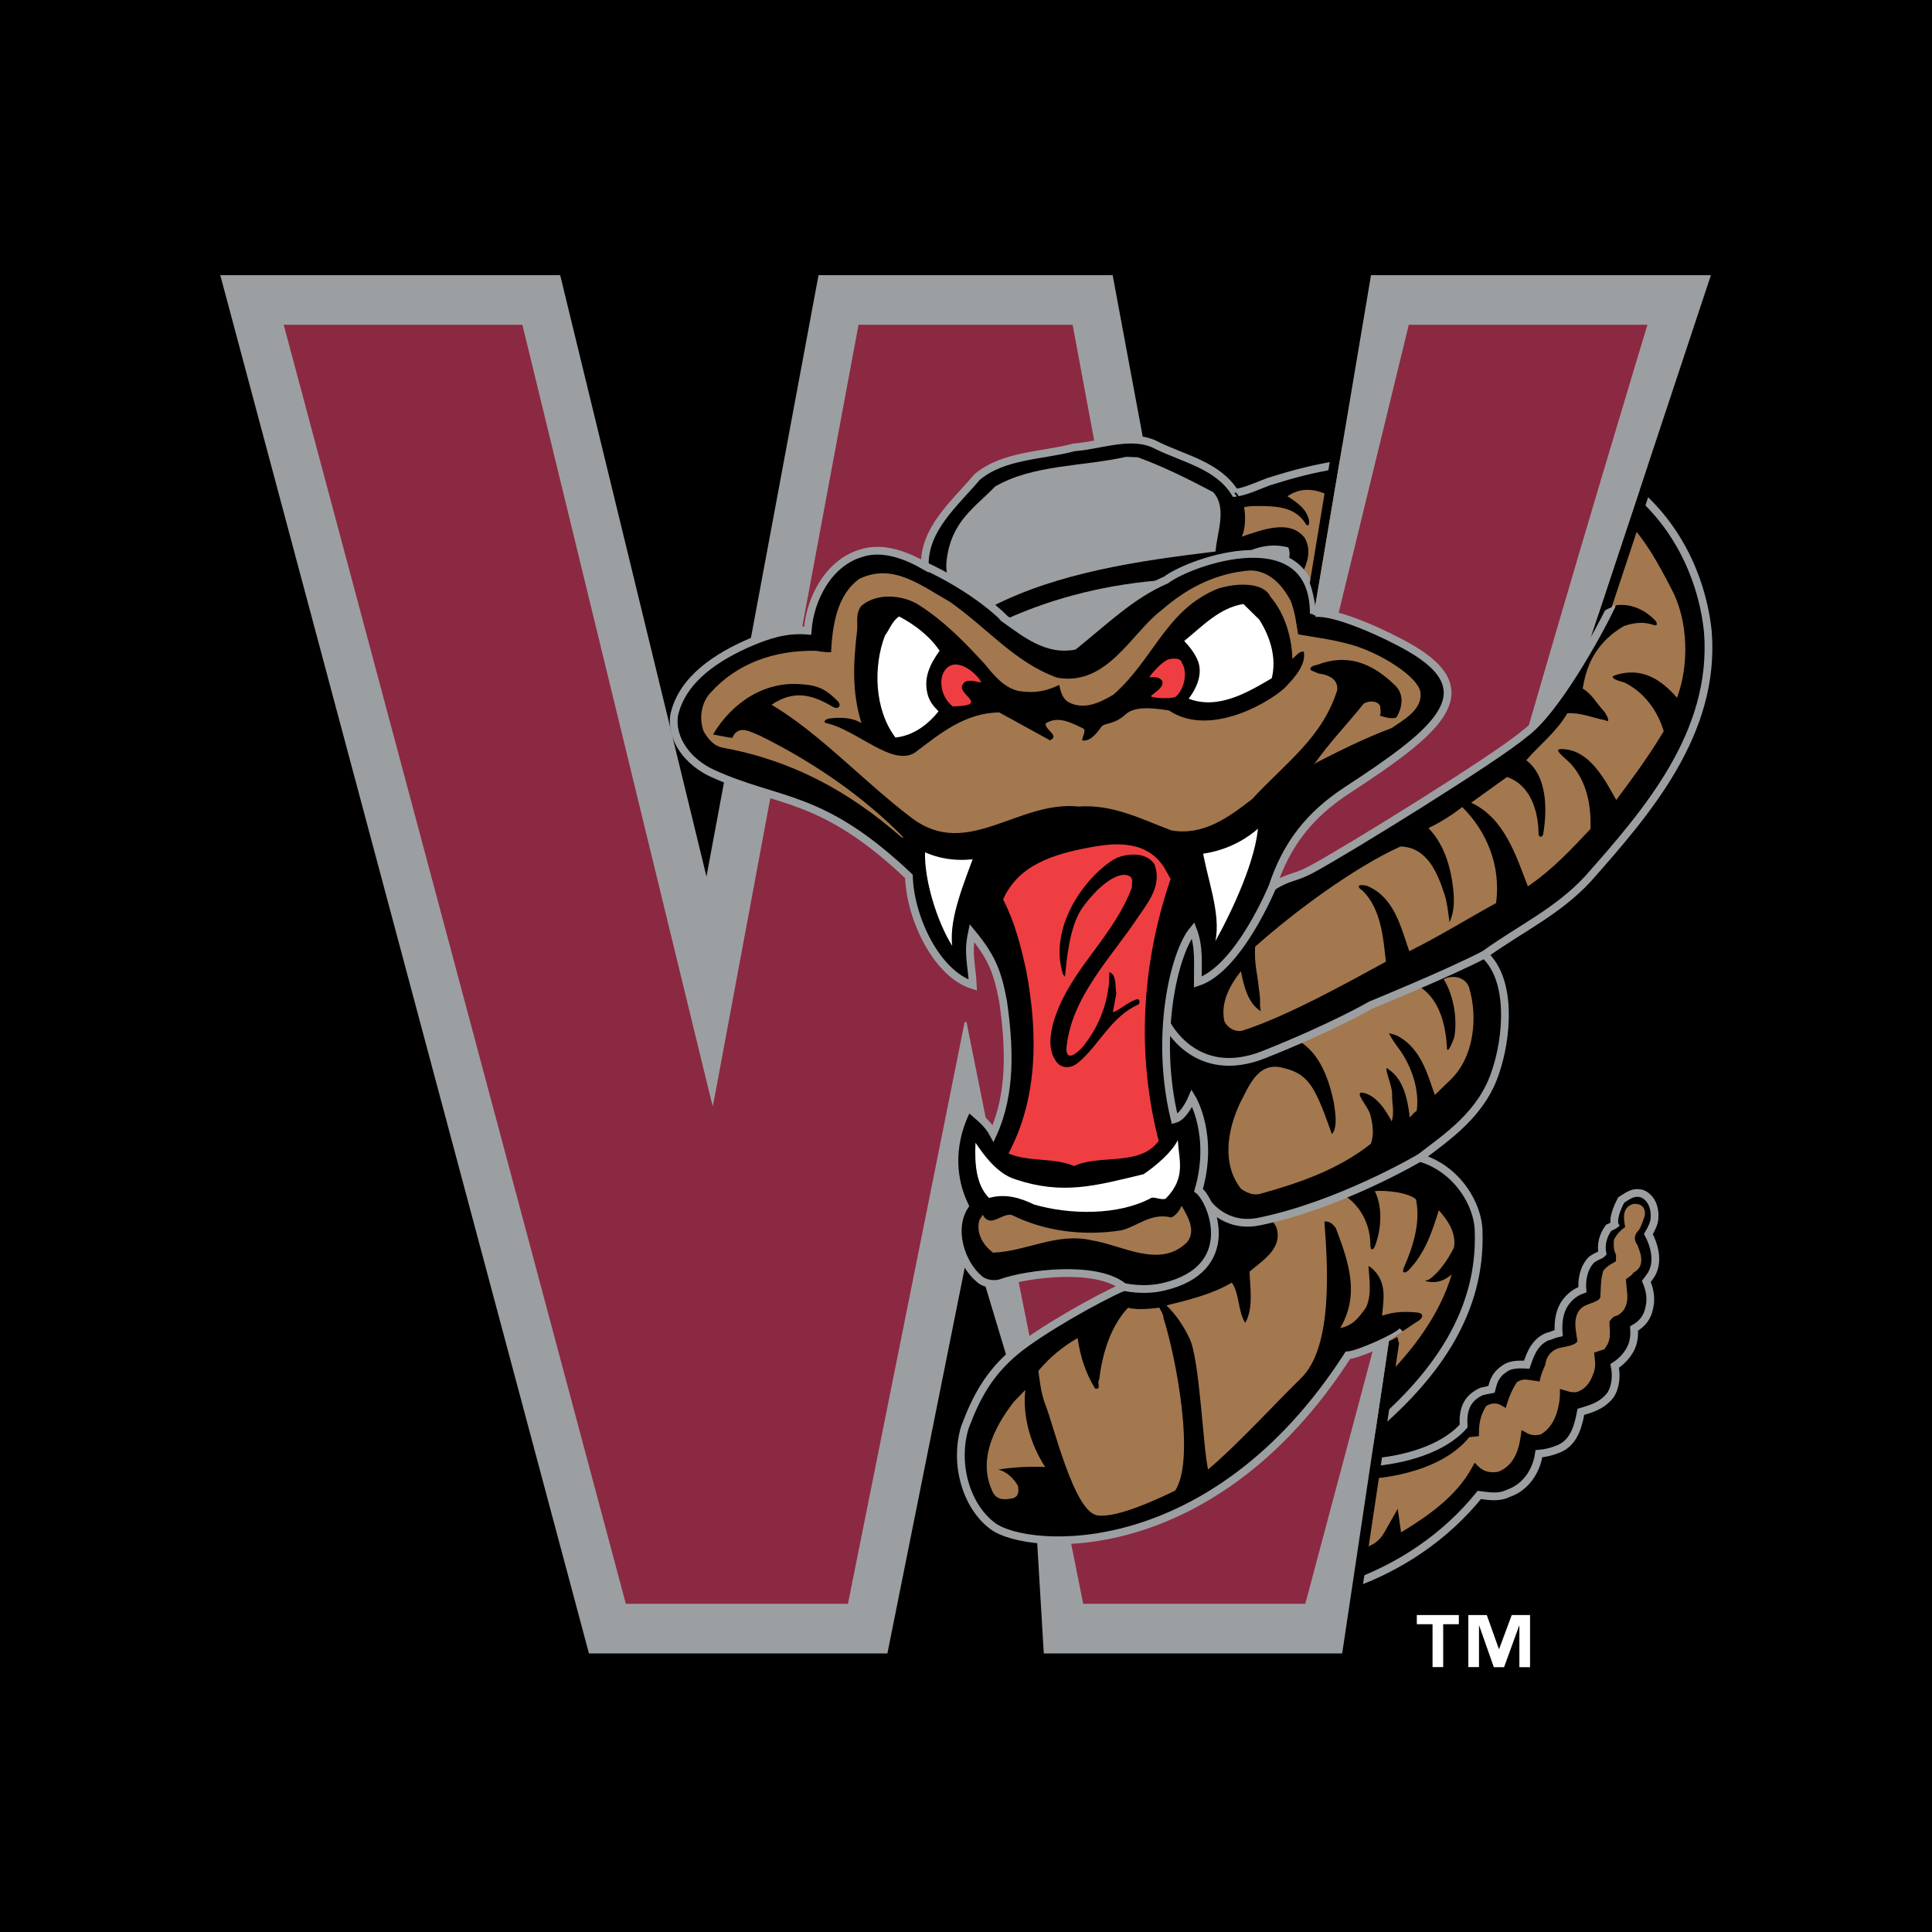 <?xml version="1.0" encoding="utf-8"?>
<!-- Generator: Adobe Illustrator 13.0.0, SVG Export Plug-In . SVG Version: 6.00 Build 14948)  -->
<!DOCTYPE svg PUBLIC "-//W3C//DTD SVG 1.0//EN" "http://www.w3.org/TR/2001/REC-SVG-20010904/DTD/svg10.dtd">
<svg version="1.0" id="Layer_1" xmlns="http://www.w3.org/2000/svg" xmlns:xlink="http://www.w3.org/1999/xlink" x="0px" y="0px"
	 width="192.756px" height="192.756px" viewBox="0 0 192.756 192.756" enable-background="new 0 0 192.756 192.756"
	 xml:space="preserve">
<g>
	<polygon fill-rule="evenodd" clip-rule="evenodd" points="0,0 192.756,0 192.756,192.756 0,192.756 0,0 	"/>
	<path fill-rule="evenodd" clip-rule="evenodd" stroke="#9C9FA1" stroke-width="0.773" stroke-miterlimit="2.613" d="
		M161.1,122.189c-0.031-0.059-0.047-0.215-0.047-0.35c0-0.246,0.051-0.5,0.117-0.734c0.132-0.471,0.352-0.945,0.514-1.254
		l0.066-0.127l0.121-0.074c0.116-0.072,0.235-0.154,0.357-0.232c0.147-0.094,0.299-0.18,0.454-0.248
		c0.353-0.154,0.807-0.227,1.288-0.02c1.1,0.576,1.217,1.982,1.05,2.752c-0.086,0.303-0.21,0.584-0.335,0.822
		c-0.071,0.133-0.147,0.264-0.224,0.395c0.473,0.875,1.218,2.83,0.135,4.273c-0.116,0.166-0.229,0.309-0.34,0.455
		c0.244,0.568,0.548,1.527,0.308,2.561c-0.176,1.021-0.723,1.686-1.535,2.137c0.004,0.111,0.011,0.221,0.013,0.33
		c0.006,0.232,0.001,0.498-0.064,0.795c-0.177,1.143-1.086,2.111-1.879,2.609c0.194,0.957,0.117,2.131-0.451,2.943
		c-0.439,0.564-0.993,0.924-1.556,1.172c-0.436,0.191-0.901,0.33-1.365,0.467c-0.05,0.254-0.103,0.516-0.165,0.779
		c-0.094,0.393-0.211,0.785-0.369,1.152c-0.328,0.758-0.865,1.473-1.809,1.809c-0.581,0.23-1.196,0.385-1.847,0.438
		c-0.239,1.703-1.297,3.352-3.042,3.947c-0.549,0.279-1.141,0.324-1.674,0.301c-0.417-0.02-0.836-0.086-1.229-0.135
		c-3.405,4.199-7.903,7.207-12.915,8.98l-0.847,0.301l2.393-12.482l0.397-0.025c3.432-0.24,7.33-1.314,9.404-3.648
		c-0.09-1.504,0.233-2.719,1.744-3.428l0.053-0.025l0.056-0.012c0.324-0.072,0.656-0.146,0.931-0.195l0.02-0.084
		c0.045-0.182,0.096-0.383,0.172-0.594c0.163-0.449,0.451-0.949,1.04-1.336c0.416-0.336,0.944-0.434,1.392-0.459
		c0.3-0.018,0.607-0.004,0.893,0.012c0.055-0.162,0.11-0.324,0.169-0.486c0.111-0.301,0.232-0.596,0.378-0.869
		c0.307-0.572,0.744-1.102,1.45-1.424l0.055-0.023l0.058-0.012c0.104-0.021,0.203-0.055,0.3-0.092
		c0.124-0.045,0.245-0.092,0.367-0.139c0.122-0.043,0.257-0.082,0.405-0.111c-0.067-0.945,0.023-2.053,0.604-2.941
		c0.465-0.678,1.051-1.139,1.764-1.385c-0.082-0.996,0.122-2.154,0.877-2.961c0.158-0.133,0.359-0.25,0.508-0.324
		c0.134-0.066,0.275-0.129,0.403-0.197c0.116-0.062,0.176-0.107,0.209-0.145c-0.191-0.92,0.114-1.816,0.547-2.438l0.082-0.117
		l0.133-0.059c0.128-0.059,0.293-0.131,0.436-0.221L161.1,122.189L161.1,122.189z"/>
	<path fill-rule="evenodd" clip-rule="evenodd" fill="#A3784F" d="M163.512,122.717c-0.795,0.795-0.17,1.412-0.126,1.537
		c0.095,0.279,0.208,0.564,0.282,0.836c0.162,0.598,0.166,1.396-0.608,1.828l-0.071,0.041l-0.05,0.064
		c-0.059,0.08-0.123,0.146-0.182,0.199c-0.051,0.047-0.106,0.09-0.163,0.135c-0.064,0.051-0.133,0.098-0.201,0.146l-0.165,0.121
		l0.006,0.203c0.014,0.484,0.117,0.988,0.127,1.453c0.017,0.639-0.119,1.418-0.895,1.91l-0.086,0.055l-0.098,0.025
		c-0.247,0.064-0.417,0.168-0.632,0.477l-0.067,0.096l-0.002,0.121c0,0.074,0.001,0.152,0.005,0.23
		c0.008,0.203,0.024,0.408,0.031,0.607c0.015,0.418,0.001,0.979-0.328,1.477l-0.227,0.344l-1.014,0.326
		c0.019,0.27,0.068,0.566,0.09,0.857c0.023,0.352,0.02,0.836-0.182,1.262c-0.211,0.613-0.619,1.48-1.604,1.803l-0.063,0.02
		l-0.065,0.008c-0.303,0.035-0.597-0.035-0.798-0.09c-0.099-0.027-0.198-0.061-0.298-0.088l-0.494-0.143v0.514
		c0.001,0.438-0.094,1.174-0.314,1.863c-0.256,0.801-0.696,1.586-1.492,2.094l-0.094,0.059l-0.11,0.025
		c-0.566,0.129-0.991,0.012-1.321-0.174l-0.496-0.281l-0.077,0.566c-0.05,0.373-0.119,0.744-0.215,1.094
		c-0.273,0.996-0.812,1.98-1.938,2.463l-0.064,0.027l-0.068,0.014c-0.73,0.139-1.425-0.012-1.954-0.539l-0.367-0.367l-0.246,0.457
		c-1.576,2.928-4.522,4.932-7.094,6.496l-0.333-2.352l-1.271,2.236c-0.298,0.568-0.749,1.109-1.466,1.428
		c-0.31,0.154-0.716,0.367-1.037,0.504l-1.034,0.436l0.969-7.527l0.536-0.029c3.831-0.205,8.195-1.41,10.44-4.197l0.961-0.102
		l0.011-0.574c0.014-0.811,0.219-1.611,0.63-2.283l0.093-0.152l0.159-0.082c0.516-0.27,0.996-0.182,1.363,0.035l0.42,0.244
		l0.145-0.465c0.215-0.691,0.507-1.383,0.883-1.975l0.089-0.137l0.145-0.08c0.362-0.199,0.72-0.199,1.013-0.146
		c0.222,0.041,1.109,0.16,1.109,0.16c0.15-0.877,0.546-1.541,0.569-1.703c0.026-0.176,0.07-0.373,0.151-0.568
		c0.177-0.42,0.498-0.766,1.012-0.994l0.046-0.02l0.048-0.014c0.433-0.117,0.971-0.182,1.42-0.344
		c0.188-0.07,0.308-0.141,0.383-0.213l0.139-0.131l-0.02-0.189c-0.031-0.301-0.184-0.963-0.184-1.553
		c-0.001-0.664,0.188-1.545,1.123-1.9c0.303-0.137,0.657-0.236,0.964-0.391c0.125-0.062,0.238-0.133,0.326-0.24l0.077-0.096
		l0.007-0.125c0.021-0.35,0.027-0.701,0.047-1.047c0.022-0.418,0.067-0.885,0.196-1.363l0.034-0.129l0.082-0.104
		c0.22-0.275,0.503-0.463,0.729-0.598c0.152-0.09,0.312-0.17,0.456-0.26l0.024-0.645c-0.019-0.025-0.024-0.051-0.042-0.086
		c-0.045-0.088-0.086-0.193-0.117-0.299c-0.083-0.291-0.081-0.59-0.074-0.805l0.011-0.297c0,0,0.33-0.785,1.125-1.289l-0.081-0.508
		c-0.005-0.084-0.018-0.184-0.025-0.291c-0.009-0.115-0.018-0.285,0.007-0.471c0.055-0.398,0.286-0.869,0.891-1.027l0.076-0.02h0.08
		c0.87-0.008,1.104,0.615,1.011,1.145C164.083,121.33,163.8,122.283,163.512,122.717L163.512,122.717z"/>
	<path fill-rule="evenodd" clip-rule="evenodd" d="M97.056,127.717l-7.677,38.277h-31.41L20.632,26.42h36.066l13.651,56.116
		L80.808,26.42h31.055l10.448,56.113l4.585-18.832l3.26-2.687l0.077-0.16l5.675-34.434h36.216l-13.021,39.272l-1.416,4.877
		l-5.464,16.048c-8.448,5.889-14.473,40.637-14.473,40.637l1.833,6.785l-4.784,31.955h-31.632l-0.74-12.385l-2.711-17.062
		L97.056,127.717L97.056,127.717z"/>
	<path fill="none" stroke="#000000" stroke-width="0.167" stroke-miterlimit="2.613" d="M107.014,32.403l14.396,77.238h0.34
		l18.804-77.238h23.812c0,0-27.644,91.824-26.549,97.017c-2.137,10.623-7.587,30.592-7.587,30.592h-22.157l-11.643-58.037h-0.188
		L84.6,160.012H62.441L28.306,32.403h23.812l18.803,77.238h0.34l14.394-77.238H107.014L107.014,32.403z"/>
	<path fill-rule="evenodd" clip-rule="evenodd" fill="#9C9FA1" d="M158.118,65.386l-1.413,4.873l-5.47,16.058
		c-2.59,1.355-14.001,37.07-13.679,42.164c-1.611,1.354,1.016,5.355,1.016,5.355l-4.662,31.127h-29.771l-0.684-11.465l-2.73-17.184
		l-3.131-10.389l-0.786-2.213l-8.272,41.25H58.76L21.976,27.452h33.912l14.596,59.997l11.181-59.997h29.344l11.17,59.993
		l5.641-23.167l3.168-2.611l0.072-0.251l5.725-33.963h33.912L158.118,65.386L158.118,65.386z"/>
	<path fill-rule="evenodd" clip-rule="evenodd" fill="#8B2942" d="M85.655,32.403l-14.394,77.238l-0.147,0.736l-0.193-0.736
		L52.118,32.403H28.306l34.135,127.609H84.6l11.642-58.037h0.188l11.643,58.037h22.157l7.664-28.74
		c-2.851-2.342,26.472-98.869,26.472-98.869h-23.812l-18.804,77.238c-0.34,0-0.34,0-0.34,0l-14.396-77.238H85.655L85.655,32.403z"/>
	<path fill-rule="evenodd" clip-rule="evenodd" stroke="#9C9FA1" stroke-width="0.773" stroke-miterlimit="2.613" d="
		M152.071,73.231c3.086-2.191,7.36-9.956,8.703-12.75l2.565-11.35c4.542,3.925,6.601,9.354,7.057,13.913
		c0.78,10.11-6.065,17.964-11.953,24.623c-3.042,3.296-6.801,5.005-10.341,7.57c2.853,2.612,2.221,8.459,1.116,11.682
		c-1.353,4.225-4.889,6.549-7.56,8.592c3.771,1.1,5.864,4.744,5.867,7.406c0.248,7.916-4.179,14.213-10.398,19.529
		c0,0,1.755-8.861,2.754-9.609c-0.5,0.582-4.352,2.322-5.404,2.383c-13.487,20.98-31.934,19.596-35.399,17.055
		c-2.693-1.979-3.92-6.256-2.801-9.896c1.151-3.072,2.45-5.434,5.089-7.613c2.382-1.967,8.049-5.201,10.746-6.367
		c-2.736-2.227-9.693-1.324-12.247-0.396c-0.506,0.184-1.578,0.154-2.183-0.42c-1.802-1.529-2.933-4.953-1.423-7.277
		c-2.187-4.594-0.334-8.564,0.33-9.832c1.064,0.951,1.947,1.578,2.501,2.611c1.819-4.023,1.638-8.625,0.993-13.152
		c-0.559-3.048-1.196-4.513-3.119-6.848c-0.448,2.118,0,3.12,0.095,5.2c-3.53-1.078-6.242-6.56-6.377-10.85
		c-8.747-8.297-12.936-7.234-19.58-10.27c-2.383-1.079-4.209-3.359-3.838-5.825c0.813-3.662,4.421-5.879,7.576-7.241
		c1.781-0.76,3.6-1.361,5.74-1.181c0.234-3.17,2.078-6.778,5.37-7.73c2.166-0.697,4.502,0.232,6.313,1.268
		c-0.064-3.686,2.878-6.102,5.227-8.864c2.648-2.208,6.383-2.083,9.679-2.959c2.689-0.195,5.808-1.519,8.282-0.18
		c2.702,1.326,6.048,1.969,7.769,4.721c1.095-0.14,2.241-0.701,3.321-1.107c2.599-0.813,4.239-1.245,6.995-1.725l-1.903,10.583
		c0.22,0.58-0.459,4.254-0.405,4.249c2.015-0.211,7.062,2.084,9.489,3.495c7.564,4.396,2.607,8.34-6.286,14.154
		c-3.75,2.452-6.058,5.349-7.479,9.655c1.575-1.043,2.185-0.827,3.851-1.718C134.461,84.796,149.412,75.535,152.071,73.231
		L152.071,73.231z"/>
	<path fill="none" stroke="#000000" stroke-width="0.167" stroke-miterlimit="2.613" d="M124.115,50.627
		c0,0-0.494-1.057-0.896-1.458 M121.276,55.023c0,0,1.437-1.053,2.604-1.479 M90.001,83.402l0.27,0.284l-0.071,0.08l-0.29-0.257"/>
	<path fill-rule="evenodd" clip-rule="evenodd" fill="#9C9FA1" d="M113.521,45.623c2.604,0.952,5.053,2.178,7.524,3.48
		c1.425,1.59,0.353,4.087,0.231,5.92c-7.857,0.953-15.626,2.09-22.312,5.485c-1.165-0.748-3.011-2.159-4.429-2.98
		c-0.088-0.384-0.179-1.012-0.09-1.607c0.447-3.916,2.821-5.28,4.828-7.375c3.752-2.198,8.729-1.992,13.084-2.969L113.521,45.623
		L113.521,45.623z"/>
	<path fill-rule="evenodd" clip-rule="evenodd" fill="#9C9FA1" d="M116.345,57.859c-3.489,1.496-6.222,4.205-9.203,6.584
		c-2.632,0.496-4.745-1.168-6.81-2.646C105.223,59.573,110.773,58.222,116.345,57.859L116.345,57.859z"/>
	<path fill-rule="evenodd" clip-rule="evenodd" fill="#EF3E42" d="M116.195,86.626l0.595,1.067c-2.89,8.5-3.425,17.465-1.186,26.137
		c-1.904,2.584-5.821,1.291-8.45,2.508c-1.991-0.873-4.511-0.383-6.539-1.256c2.778-5.225,3.068-11.447,1.755-18.332
		c-0.566-2.516-1.131-4.76-2.289-7.013c1.511-3.435,5.012-4.51,8.548-5.172C111.28,84.048,114.462,83.807,116.195,86.626
		L116.195,86.626z"/>
	<path fill-rule="evenodd" clip-rule="evenodd" fill="#FFFFFF" d="M121.26,93.899c0.598-2.811-0.927-6.503-1.319-9.333
		c1.052-0.213,4.761-1.718,5.6-2.337C125.363,85.7,122.981,90.794,121.26,93.899L121.26,93.899z"/>
	<path fill-rule="evenodd" clip-rule="evenodd" fill="#FFFFFF" d="M97.251,85.143c-0.881,2.524-2.604,6.389-2.249,9.222
		c-1.467-2.311-2.81-6.531-2.71-9.39C93.121,85.46,96.345,85.273,97.251,85.143L97.251,85.143z"/>
	<path fill-rule="evenodd" clip-rule="evenodd" d="M115.183,86.227c0.721,1.936-0.412,3.534-1.528,5.11
		c-2.688,4.113-6.846,8.149-7.266,13.349c0.054,1.252,1.056,0.348,1.533-0.119c1.778-2.119,2.798-4.842,2.753-7.577
		c0.736,0.224,0.575,1.374,0.697,2.165l-0.349,1.848c0.782-0.275,1.534-1.078,2.472-1.324c0.231,0.062,0.249,0.365,0.107,0.525
		c-2.783,1.229-3.981,4.15-6.052,5.83c-0.646,0.533-1.347,0.555-1.892,0.188c-1.49-1.436-0.727-3.99-0.061-5.627
		c1.835-4.405,5.578-7.4,7.324-12.028c-0.021-0.379,0.213-0.925-0.258-1.165c-1.09-0.583-3.237,1.064-4.788,3.342
		c-1.178,1.837-1.437,4.904-1.626,6.714l-0.204-0.275c-1.406-4.52,1.958-9.47,5.076-11.44
		C112.304,85.102,114.349,84.945,115.183,86.227L115.183,86.227z"/>
	<path fill-rule="evenodd" clip-rule="evenodd" fill="#FFFFFF" d="M101.298,117.66c4.733,1.586,7.989,0.648,12.79-0.508
		c1.134-0.75,2.847-2.193,3.422-3.406c0.119,2.047,0.842,3.77-1.219,5.854c-0.41,0.137-0.92-0.139-1.376-0.111
		c-3.354,1.832-8.27,1.699-11.751,0.686c-1.331-0.645-2.844-1.129-4.488-0.652c-1.279-1.283-1.455-3.414-1.35-5.512
		C98.16,115.254,99.517,117.117,101.298,117.66L101.298,117.66z"/>
	<path fill-rule="evenodd" clip-rule="evenodd" fill="#A3784F" d="M89.91,83.508c-5.256-4.605-10.937-7.649-17.76-8.904
		c-1.019-0.178-1.561-0.993-1.939-1.618c-0.494-1.303-0.242-2.839,0.615-3.802c2.624-2.958,6.375-4.347,10.641-4.252
		c0.803,0.184,1.492,0.121,1.444,0.163c0.146-2.709,0.58-5.74,2.842-7.354c3.369-1.604,6.166,0.705,8.998,2.29
		c3.766,2.634,6.517,6.087,10.75,7.59c4.994,0.85,7.376-4.472,10.372-6.729c2.498-2.191,5.377-3.7,8.822-3.977
		c1.939,0,3.242,1.447,4.097,3.07c0.452,1.229,0.502,2.101,0.726,3.306c1.657,0.302,2.799,0.393,4.923,0.93
		c3.034,0.746,7.182,3.314,7.287,4.938c0.138,1.705-1.746,2.689-2.879,3.478c-2.545,0.955-4.971,2.149-7.39,3.385l-12.515,8.266
		C105.757,78.243,98.201,85.937,89.91,83.508L89.91,83.508z"/>
	<path fill-rule="evenodd" clip-rule="evenodd" fill="#9C9FA1" d="M128.535,54.613c0.18,0.446,0.184,1.049-0.066,1.33
		c-1.3-0.762-2.859-0.798-4.536-0.681C125.609,54.48,126.914,54.213,128.535,54.613L128.535,54.613z"/>
	<path fill-rule="evenodd" clip-rule="evenodd" fill="#A3784F" d="M149.264,90.1c-2.949,1.617-5.628,3.294-8.66,4.803
		c-0.865-2.46-1.493-5.39-4.222-6.525c-0.926-0.222-1.068,0.1-0.429,0.482c1.778,1.798,2.05,4.482,2.314,7.091
		c-3.98,2.172-9.94,5.479-14.309,6.875c-0.788,0.199-1.621-0.391-1.817-0.996c-0.378-1.92,0.635-3.613,1.662-4.929
		c0.315,1.503,0.678,3.155,1.981,3.993c-0.156-0.943,0.03-0.799-0.156-2.043c-0.182-1.816-0.491-2.56-0.408-4.392
		c3.868-3.458,9.875-7.91,14.508-10.005c2.668,0.073,3.692,2.638,4.386,4.766c0.278,0.858,0.329,1.56,0.505,2.785
		c0.441-0.9,0.489-2.045,0.394-3.028c-0.21-2.308-0.882-4.703-2.499-6.359c1.183-0.563,2.322-1.276,3.376-2.099
		C148.312,82.926,149.767,86.342,149.264,90.1L149.264,90.1z"/>
	<path fill-rule="evenodd" clip-rule="evenodd" fill="#A3784F" d="M146.556,98.473c0.939,3.064,0.485,7.01-1.819,9.236l-1.584,1.537
		c-0.68-1.863-1.343-4.754-3.887-5.973l-0.706-0.199c0.319,0.613,0.679,1.109,1.057,1.623c1.24,1.715,2.026,4.104,1.728,6.137
		c-0.26,0.131-0.471,0.447-0.687,0.65c-0.215-1.738-0.6-3.77-2.104-4.785c-0.706-0.682,0.4,1.65,0.338,2.529
		c-0.025,0.875,0.246,1.621-0.034,2.664c-0.6-1.143-1.572-2.646-2.907-2.873c-0.93-0.137,0.617,1.447,0.776,2.236
		c0.306,1.162,0.319,2.047,0.053,2.852c-3.272,2.586-7.113,3.912-11.119,5.021c-0.921,0.221-1.857-0.537-1.857-0.537
		c-1.932-2.475-1.33-5.857-0.113-8.479c0.782-1.424,1.662-4.119,4.087-3.623c1.6,0.354,2.59,0.867,3.502,2.648
		c0.644,1.256,1.106,2.656,1.603,4.016c0.607-0.682,0.332-2.15,0.198-3.131c-0.471-2.217-1.308-4.869-3.516-6.186
		c3.931-2.041,7.832-3.957,11.968-5.451c2.089,1.246,2.697,3.873,2.823,6.035c-0.023,0.904,0.518-0.26,0.743-0.957
		c0.315-1.768-0.051-4.145-1.059-5.758C144.849,97.241,146.153,97.432,146.556,98.473L146.556,98.473z"/>
	<path fill-rule="evenodd" clip-rule="evenodd" fill="#A3784F" d="M138.625,133.701c0.736-0.488,2.168-1.465,2.897-1.924
		c0.349-0.211,0.677-0.709-0.124-0.83c-1.375-0.109-2.274-0.088-3.505,0.324c0.103-1.488,0.602-3.361-1.088-4.795l-0.276-0.174
		c0.075,1.287,0.365,2.859-0.244,4.15c-0.773,1.072-1.262,1.754-2.576,2.059c1.938-3.311,0.914-6.451-0.434-9.984
		c-0.33-0.438-0.61-0.688-1.142-0.656c0.321,4.203,0.916,12.547-2.364,15.666c-2.483,2.426-6.444,6.738-9.236,9.068
		c-0.499-2.023-0.844-11.115-1.872-13.109c-0.563-1.184-1.314-2.318-2.282-3.252c2.175-0.545,4.538-1.102,6.524-2.281
		c0.79,1.17,0.585,2.857,1.338,4.029c0.825-1.494,0.485-3.414,0.425-5.123c1.341-1.143,3.363-2.326,2.669-4.453l-0.421-0.697
		c2.295-1.086,4.762-1.838,7.355-2.369c1.627,1.16,2.455,2.977,2.452,4.877c0.009,0.562,0.283,0.537,0.461,0.088
		c0.661-1.711,0.761-3.924-0.015-5.477c0.982-0.096,3.258,0.086,4.109,0.826c0.48,2.367-0.321,4.773-1.229,6.842
		c-0.196,0.514,0.105,0.578,0.471,0.238c1.651-1.693,2.33-3.748,3.035-5.996c0.856,0.977,1.766,2.219,1.512,3.717
		c-0.545,1.096-1.418,2.441-2.478,3.186l-0.419,0.148c1.382,0.387,2.246-0.283,2.672-0.658c-1.155,3.938-3.87,7.602-6.852,10.51
		L138.625,133.701L138.625,133.701z"/>
	<path fill-rule="evenodd" clip-rule="evenodd" fill="#A3784F" d="M100.942,121.217c3.29,1.633,7.161,2.131,10.968,1.527
		c1.648-0.438,2.94-1.77,4.946-1.277c0.446-0.178,0.834-0.695,1.035-1.164c0.594,1.031,1.476,2.463,0.554,3.621
		c-2.695,2.705-6.487,0.303-9.48-0.17c-3.548-0.82-6.555,1.104-9.896,1.223c-0.957-0.744-1.707-1.879-1.368-3.229l0.348-0.553
		C98.816,122.594,99.903,121.01,100.942,121.217L100.942,121.217z"/>
	<path fill-rule="evenodd" clip-rule="evenodd" fill="#A3784F" d="M115.666,130.465c0.176,0.322,0.405,0.684,0.432,1.107
		c1.16,3.584,3.215,13.975,1.155,17.139c-1.507,0.734-5.757,2.766-7.741,2.482c-2.375-0.281-4.431-9.221-5.269-11.189
		c-0.362-1.006-0.505-2.139-0.645-3.234c1.103-1.318,2.48-2.463,3.917-3.27c0.26,1.85,0.814,3.527,1.739,5.033
		c0.693,0.15,0.153-0.617,0.406-0.861c0.31-2.527,1.099-5.312,2.889-7.203C113.537,130.752,115.083,130.529,115.666,130.465
		L115.666,130.465z"/>
	<path fill-rule="evenodd" clip-rule="evenodd" fill="#A3784F" d="M104.28,146.365c-1.648-0.07-3.195,0.012-4.687,0.258
		c0.88,0.195,1.612,0.967,1.975,1.639c0.072,0.441,0.107,1.01-0.474,1.205c-0.757,0.178-1.565,0.232-1.994-0.502
		c-1.612-3.16,0.011-6.459,2.038-9.09l1.158-1.201C102.002,141.289,102.817,144.131,104.28,146.365L104.28,146.365z"/>
	<path fill-rule="evenodd" clip-rule="evenodd" fill="#A3784F" d="M131.228,61.17c-0.075-1.996-0.644-3.46-1.311-3.984
		c0.55-1.021,0.936-2.34,0.258-3.518c-1.522-1.965-4.427-0.726-6.294-0.123c0.449-0.798,0.369-2.459,0.234-2.917
		c0.183-0.118,0.959-0.144,1.31-0.144c1.825,0.008,3.767,0.046,4.817,1.735c0.187,0.346,0.424,0.238,0.364-0.287
		c-0.261-1.203-1.208-1.793-2.158-2.424c1.68-1.152,3.432-0.535,4.676,0.24C133.03,50.607,131.228,61.17,131.228,61.17
		L131.228,61.17z"/>
	<path fill-rule="evenodd" clip-rule="evenodd" fill="#A3784F" d="M133.348,48.412c-0.106-0.141-0.279-0.307-0.373-0.436
		c-0.121-0.107-0.276-0.175-0.211-0.33c0.247-0.046,0.494-0.095,0.739-0.144L133.348,48.412L133.348,48.412z"/>
	<path fill-rule="evenodd" clip-rule="evenodd" fill="#A3784F" d="M159.474,61.242c0.509-0.379,0.743-0.528,1.301-0.761
		c1.535-0.404,3.089,0.162,4.26,1.312c0.403,0.373,0.343,0.762-0.121,0.538c-1.007-0.321-1.874-0.204-2.883,0.122
		c-1.685,0.995-2.784,2.25-3.448,3.795c-0.321,0.749-0.541,1.566-0.676,2.455c0.945,0.554,1.297,1.379,2.108,2.245
		c0.338,0.417,0.731,1.279,0.129,0.905c-1.269-0.23-2.404-0.772-3.769-0.693c-1.106,1.891-2.747,3.126-4.101,4.689
		c2.149,1.625,2.082,5.052,1.687,7.396c-0.085,0.347-0.468,0.293-0.46-0.05c-0.024-2.394-0.856-4.894-3.146-5.674l-3.578,2.567
		c3.321,1.519,4.495,5.329,5.659,8.343c2.451-1.665,4.313-3.675,6.247-5.727c0.088-2.402-0.391-4.732-1.937-6.469
		c-0.718-0.737-1.817-1.481-1.001-1.5c2.853-0.014,4.405,3.129,5.508,5.081c1.694-2.268,3.245-4.374,4.735-6.857
		c-0.571-1.982-1.94-3.918-3.935-4.868c-0.425-0.116-1.552-0.422-0.996-0.693c2.769-0.95,4.749,0.475,6.257,2.213
		c1.22-3.229,1.129-7.609-0.495-10.747c-1.557-3.008-2.709-4.995-4.339-6.706L159.474,61.242L159.474,61.242z"/>
	<path fill-rule="evenodd" clip-rule="evenodd" fill="#A3784F" d="M161.133,56.217c0.214-0.058,0.746-0.012,0.973-0.047
		c-0.57,0.324-1.167,0.944-1.441,1.432L161.133,56.217L161.133,56.217z"/>
	<path fill-rule="evenodd" clip-rule="evenodd" d="M126.75,59.535c1.47,1.702,2.144,4.136,2.188,6.188
		c0.365-0.25,0.64-0.76,1.138-0.713c0.272,1.28-0.927,2.632-1.973,3.694c-1.945,1.692-7.614,4.776-11.456,2.185
		c-1.688-0.282-3.457-0.436-4.337,0.375c-1.155,1.067-2.105,0.836-2.415,1.235c-0.311,0.398-1.013,1.542-1.937,1.368
		c0.055-0.384,0.421-1.033,0.121-1.186c-1.213-0.577-2.511-1.3-3.757-0.504c-0.077,0.651,1.439,1.21,0.44,1.686l-5.069-2.786
		c-3.458,0.05-5.923,2.133-8.438,4.03c-2.283,1.374-5.723-2.253-8.768-2.951c-0.331-0.038-0.324-0.347,0.239-0.47
		c1.17-0.145,2.313-0.097,3.221,0.458c-0.983-3.175-0.807-6.039-0.428-9.294c0.066-0.896-0.169-1.588,0.394-2.381
		c1.484-1.304,3.927-1.143,5.54-0.247c2.603,1.598,4.747,3.793,6.86,6.104c0.863,1.092,1.923,2.323,3.348,2.621
		c1.641,0.246,2.723-0.002,4.021-0.611c0.1,0.413,0.2,1.24,0.874,1.694c1.571,0.86,3.162,0.083,4.521-0.719
		c4.019-3.505,5.249-8.484,10.415-10.574C123.359,58.136,126.061,58.052,126.75,59.535L126.75,59.535z"/>
	<path fill-rule="evenodd" clip-rule="evenodd" d="M90.271,83.686c0,0,4.068,4.418,11.77,0.45c7.7-3.968,12.638,0.687,13.333,0.84
		c0.694,0.154,7.021,1.734,11.533-3.724c3.167-3.832,4.274-5.084,4.274-5.084l0,0c1.404-2.022,3.27-3.957,4.864-5.952
		c0.313-0.247,1.308-0.418,1.648,0.208c0.02,0.341,0.117,0.716-0.019,0.99c0.229,0.02,1.012,0.397,1.645,0.17
		c0.623-1.064,0.811-2.34-0.188-3.26c-2.379-2.296-4.836-3.104-7.737-1.986c-0.667,0.096-0.952,0.476-0.286,0.667
		c0.506,0.198,0.286,0.171,0.824,0.254c0.759,0.156,1.579,0.592,1.484,1.587c-1.475,4.727-5.095,7.22-8.494,10.88
		c-2.329,1.81-4.846,3.667-8.034,3.131c-2.994-1.119-5.821-2.627-9.269-2.389c-6.047-0.636-11.102,5.326-16.632,1.16
		c-4.814-3.637-9.124-8.407-14.01-11.317c2.234-1.5,4.018-1.006,5.987,0.134c0.717,0.465,1.026-0.069,0.621-0.488
		c-0.953-0.952-1.696-1.53-3.34-1.663c-3.907-0.457-7.2,1.79-9.105,4.982c0.875,0.168,1.357,0.272,1.922,0.344
		c0.603-1.405,1.869-0.565,2.725-0.234C80.809,75.846,86.092,79.357,90.271,83.686L90.271,83.686z"/>
	<path fill-rule="evenodd" clip-rule="evenodd" fill="#FFFFFF" d="M93.744,64.92c-0.95,1.349-1.633,2.681-1.192,4.368
		c0.203,0.716,0.557,1.152,1.088,1.686c-1.064,1.317-2.521,2.43-4.299,2.609c-2.102-2.769-2.238-7.059-1.049-10.171
		c0.423-0.558,0.75-1.489,1.411-1.908C91.271,62.326,92.746,63.457,93.744,64.92L93.744,64.92z"/>
	<path fill-rule="evenodd" clip-rule="evenodd" fill="#FFFFFF" d="M125.627,61.807c1.046,1.613,1.781,3.776,1.256,5.861
		c-2.428,1.435-5.369,3.167-8.289,2.042c0.85-1.115,1.556-2.715,0.747-4.152c-0.299-0.591-0.71-1.099-1.195-1.604
		c1.816-1.475,3.534-3.324,5.909-3.691L125.627,61.807L125.627,61.807z"/>
	<path fill-rule="evenodd" clip-rule="evenodd" fill="#EF3E42" d="M97.901,68.091c-0.504-0.055-1.496-0.435-1.807,0.144
		c-0.863,0.971,2.891,2.168-1.041,2.242c-1.271-1.013-1.315-2.676-0.909-3.398C95.222,65.163,97.562,67.273,97.901,68.091
		L97.901,68.091z"/>
	<path fill-rule="evenodd" clip-rule="evenodd" fill="#EF3E42" d="M117.916,66.14c0.576,0.794,0.31,2.629-0.649,3.396
		c-0.578,0.216-2.194,0.122-2.457-0.072c0.436-0.433,1.321-0.858,1.155-1.517c-0.317-0.442-0.843-0.431-1.3-0.361
		c0.267-0.476,1.249-1.508,1.861-1.795C117.062,65.676,117.803,65.603,117.916,66.14L117.916,66.14z"/>
	<path fill="none" stroke="#9C9FA1" stroke-width="0.773" stroke-miterlimit="2.613" d="M92.263,56.452
		c0,0,4.732,2.057,8.069,5.346c-0.037,0.01,0.02-0.009,0,0c2.064,1.479,4.178,3.142,6.81,2.646c2.981-2.38,5.714-5.088,9.203-6.584
		l0,0c2.466-1.876,14.744-6.164,14.736,3.391 M126.951,88.473c0,0-3.355,8.174-7.446,9.511c-0.006-1.783,0.162-3.538-0.473-5.186
		c-1.891,2.28-3.862,10.553-1.838,18.863c0.938-0.234,1.734-2.096,1.734-2.096s2.239,3.684,0.65,9.178
		c1.372,1.084,4.143,7.879-3.537,9.652c-2.043,0.473-3.93,0-3.93,0 M116.361,102.072c0,0,2.845,5.887,9.744,3.143
		c6.909-2.75,10.681-4.949,10.681-4.949s7.702-3.144,11.316-5.03 M141.659,115.51c0,0-7.97,4.715-16.025,6.363
		c-3.464,0.707-5.186-1.887-5.186-1.887"/>
	<path fill-rule="evenodd" clip-rule="evenodd" d="M138.572,133.836l-1.544,10.311l1.047-0.033l1.509-10.074l-0.178-0.658
		c-0.301,0.188-0.598,0.34-0.847,0.436C138.563,133.822,138.572,133.836,138.572,133.836L138.572,133.836z"/>
	<path fill-rule="evenodd" clip-rule="evenodd" fill="#9C9FA1" d="M138.56,133.816c-0.129,0.051-0.248,0.088-0.343,0.102
		l-2.699,10.275l1.511-0.047l1.544-10.311C138.572,133.836,138.563,133.822,138.56,133.816L138.56,133.816z"/>
	<path fill-rule="evenodd" clip-rule="evenodd" d="M165.264,47.109v-1.073l-0.843,0.337l-4.973,14.997
		c0.464-0.371,0.915-0.625,1.348-0.786L165.264,47.109L165.264,47.109z"/>
	<path fill-rule="evenodd" clip-rule="evenodd" fill="#9C9FA1" d="M160.971,47.755c0,0-2.298,12.942-2.683,14.771
		c0.393-0.475,0.78-0.851,1.16-1.155l4.973-14.997L160.971,47.755L160.971,47.755z"/>
	<path fill-rule="evenodd" clip-rule="evenodd" d="M130.675,58.177c0.266,0.688,0.451,1.652,0.549,2.254l2.676-15.872h-0.979
		L130.675,58.177L130.675,58.177z"/>
	<path fill-rule="evenodd" clip-rule="evenodd" fill="#9C9FA1" d="M131.308,60.987l4.52-16.427h-1.928l-2.676,15.872
		C131.279,60.763,131.308,60.987,131.308,60.987L131.308,60.987z"/>
	<path fill-rule="evenodd" clip-rule="evenodd" fill="#FFFFFF" d="M145.549,162.051h-1.562v4.275h-1.062v-4.275h-1.569v-0.918h4.194
		V162.051L145.549,162.051L145.549,162.051z M152.652,166.336h-1.062v-4.141h-0.024l-1.504,4.141h-1.022l-1.457-4.141h-0.023v4.131
		h-1.062v-5.193h1.838l1.209,3.389h0.023l1.259-3.389h1.826V166.336L152.652,166.336z"/>
</g>
</svg>
